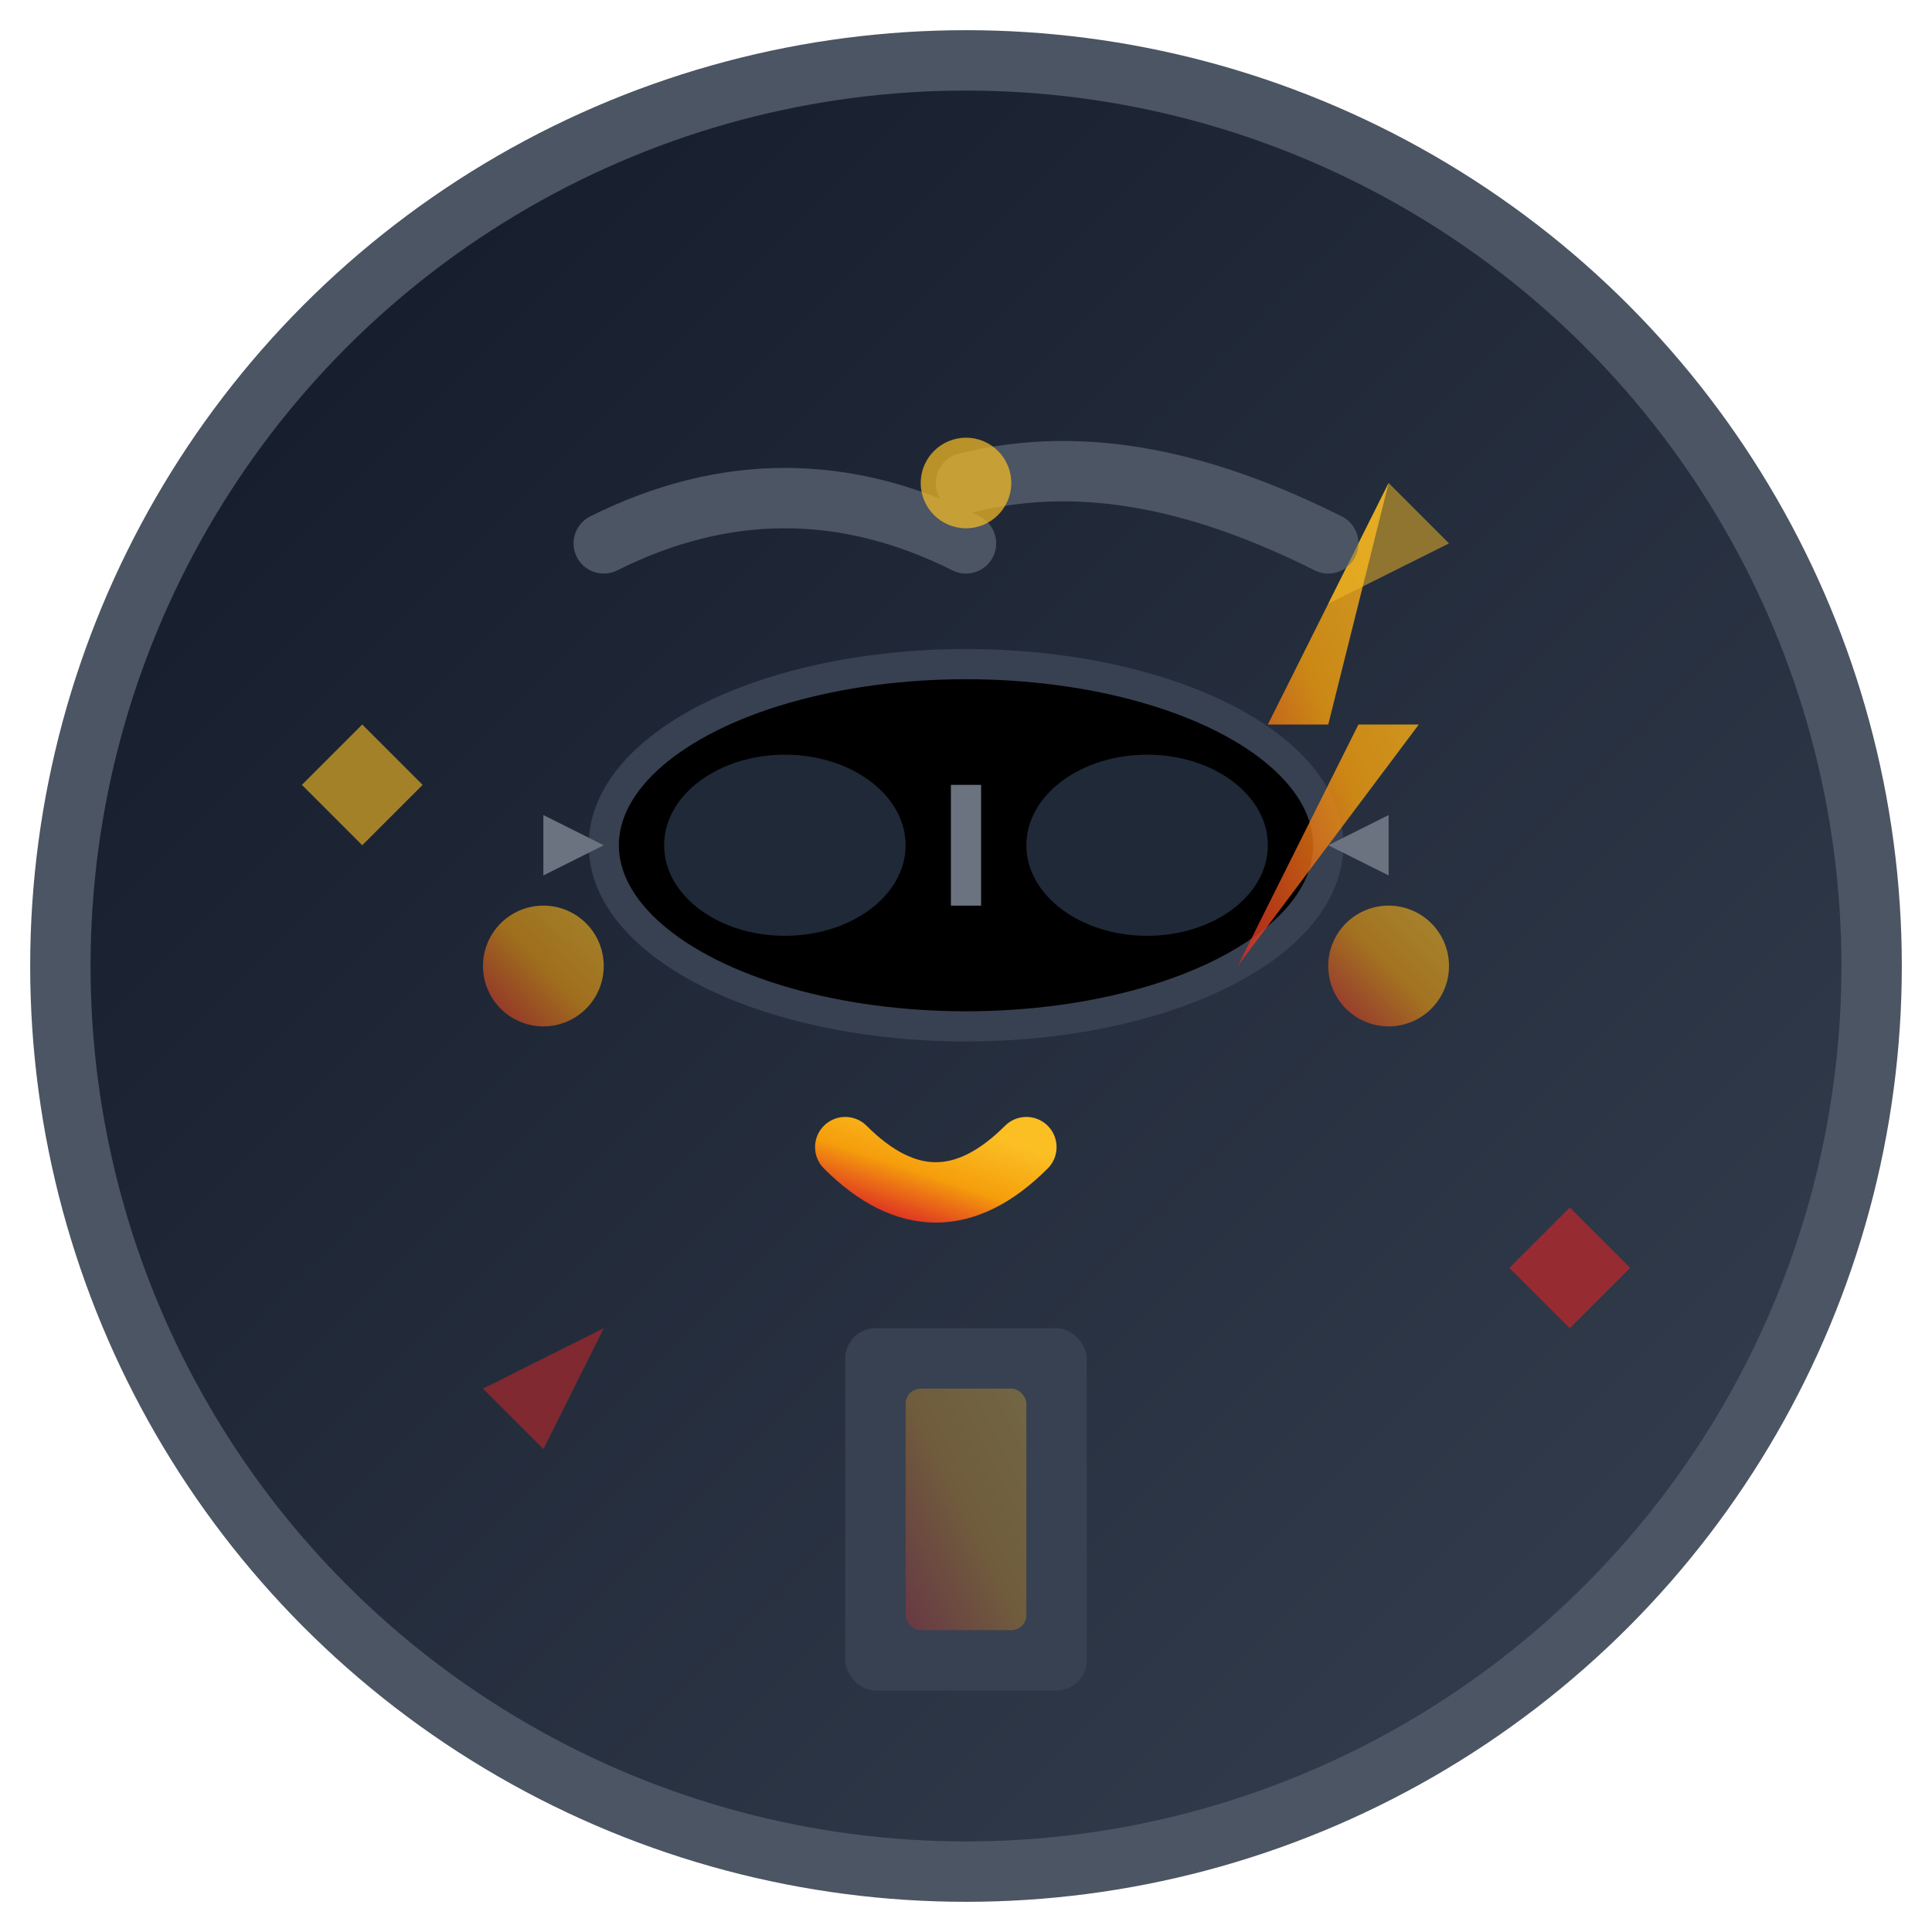 <svg width="64" height="64" viewBox="0 0 64 64" fill="none" xmlns="http://www.w3.org/2000/svg">
  <defs>
    <linearGradient id="attitude-bg" x1="0%" y1="0%" x2="100%" y2="100%">
      <stop offset="0%" style="stop-color:#111827;stop-opacity:1" />
      <stop offset="100%" style="stop-color:#374151;stop-opacity:1" />
    </linearGradient>
    <linearGradient id="attitude-fire" x1="0%" y1="100%" x2="100%" y2="0%">
      <stop offset="0%" style="stop-color:#dc2626;stop-opacity:1" />
      <stop offset="50%" style="stop-color:#f59e0b;stop-opacity:1" />
      <stop offset="100%" style="stop-color:#fbbf24;stop-opacity:1" />
    </linearGradient>
  </defs>
  
  <!-- Background -->
  <circle cx="32" cy="32" r="30" fill="url(#attitude-bg)" stroke="#4b5563" stroke-width="2"/>
  
  <!-- Sunglasses/Cool shades -->
  <ellipse cx="32" cy="28" rx="12" ry="6" fill="#000000" stroke="#374151" stroke-width="1"/>
  <ellipse cx="26" cy="28" rx="4" ry="3" fill="#1f2937"/>
  <ellipse cx="38" cy="28" rx="4" ry="3" fill="#1f2937"/>
  <line x1="32" y1="26" x2="32" y2="30" stroke="#6b7280" stroke-width="1"/>
  <path d="M20 28l-2-1v2l2-1z" fill="#6b7280"/>
  <path d="M44 28l2-1v2l-2-1z" fill="#6b7280"/>
  
  <!-- Attitude expression - confident smirk -->
  <path d="M28 38c2 2 4 2 6 0" stroke="url(#attitude-fire)" stroke-width="2" stroke-linecap="round" fill="none"/>
  
  <!-- Lightning bolt attitude symbol -->
  <path d="M46 16l-4 8h3l-4 8 6-8h-3l2-8z" fill="url(#attitude-fire)" opacity="0.8"/>
  
  <!-- Cool hair/style lines -->
  <path d="M20 18c4-2 8-2 12 0" stroke="#4b5563" stroke-width="2" stroke-linecap="round"/>
  <path d="M32 16c4-1 8 0 12 2" stroke="#4b5563" stroke-width="2" stroke-linecap="round"/>
  
  <!-- Attitude aura/energy -->
  <circle cx="18" cy="32" r="2" fill="url(#attitude-fire)" opacity="0.6"/>
  <circle cx="46" cy="32" r="2" fill="url(#attitude-fire)" opacity="0.6"/>
  <circle cx="32" cy="16" r="1.5" fill="#fbbf24" opacity="0.7"/>
  <circle cx="32" cy="48" r="1.5" fill="#dc2626" opacity="0.7"/>
  
  <!-- Sharp angular design elements -->
  <path d="M16 46l4-2-2 4z" fill="#dc2626" opacity="0.5"/>
  <path d="M48 18l-4 2 2-4z" fill="#fbbf24" opacity="0.5"/>
  
  <!-- Confidence stance indicator -->
  <rect x="28" y="44" width="8" height="12" rx="1" fill="#374151"/>
  <rect x="30" y="46" width="4" height="8" rx="0.5" fill="url(#attitude-fire)" opacity="0.3"/>
  
  <!-- Star accents for personality -->
  <path d="M12 24l2 2-2 2-2-2z" fill="#fbbf24" opacity="0.6"/>
  <path d="M52 40l2 2-2 2-2-2z" fill="#dc2626" opacity="0.6"/>
</svg>